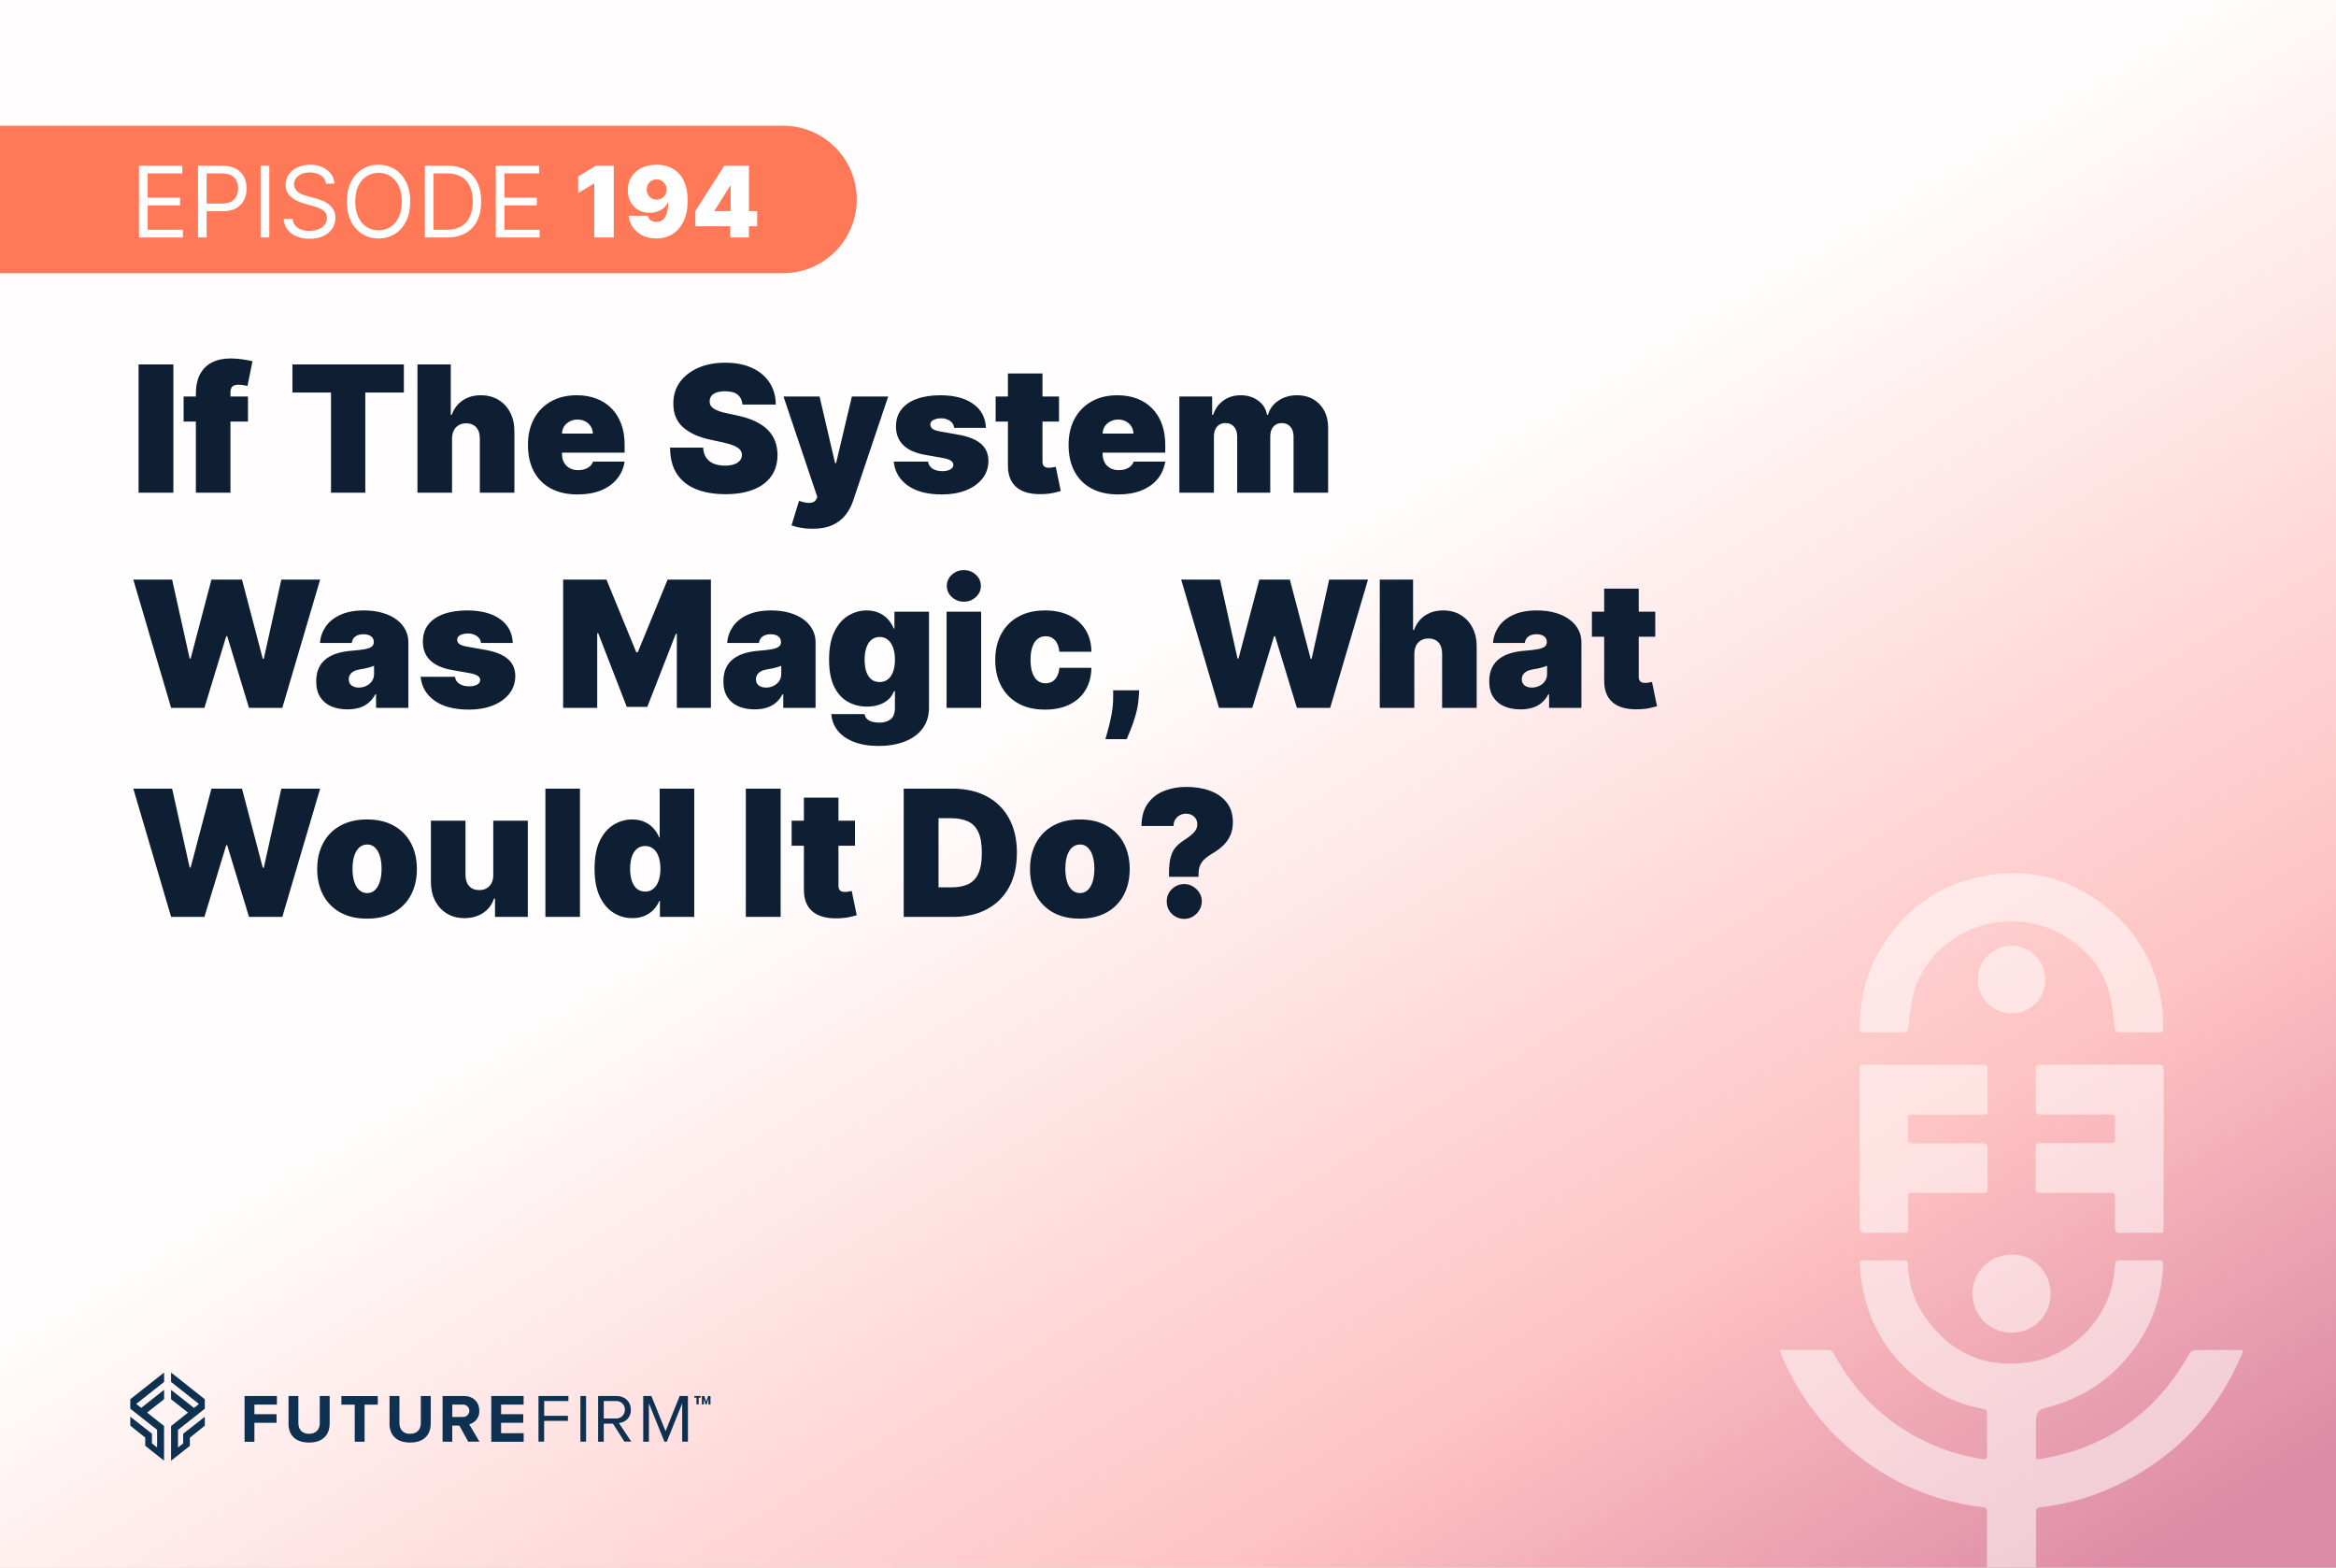 <svg width="380" height="255" viewBox="0 0 380 255" fill="none" xmlns="http://www.w3.org/2000/svg">
<rect x="0" y="0" width="380" height="255" fill="#808080" stroke="none"/>
<g clip-path="url(#clip0_23_135)">
<rect width="380" height="255" fill="white"/>
<rect x="-1.318" y="-0.273" width="382.505" height="255.74" fill="url(#paint0_linear_23_135)"/>
<path d="M-0.631 20.447H127.369C133.989 20.447 139.369 25.827 139.369 32.447C139.369 39.067 133.989 44.447 127.369 44.447H-0.631V20.447Z" fill="#FF7959"/>
<path d="M39.786 234.518V227.078H45.046V228.478H41.386V230.038H44.986V231.438H41.386V234.528H39.786V234.508V234.518ZM46.936 231.538V227.078H48.536V231.488C48.536 232.528 49.146 233.228 50.276 233.228C51.406 233.228 52.016 232.518 52.016 231.488V227.078H53.626V231.538C53.626 233.378 52.536 234.648 50.266 234.648C47.996 234.648 46.926 233.378 46.926 231.538M57.706 234.518V228.488H55.536V227.088H61.456V228.488H59.306V234.518H57.706ZM63.366 231.538V227.078H64.976V231.488C64.976 232.528 65.586 233.228 66.716 233.228C67.846 233.228 68.456 232.518 68.456 231.488V227.078H70.066V231.538C70.066 233.378 68.986 234.648 66.716 234.648C64.446 234.648 63.356 233.388 63.356 231.538M76.176 234.518L74.716 231.888H73.566V234.518H71.996V227.078H75.466C77.016 227.078 77.966 228.098 77.966 229.478C78.026 230.518 77.326 231.438 76.326 231.678L77.996 234.508H76.186L76.176 234.518ZM76.346 229.468C76.346 228.918 75.886 228.468 75.336 228.478C75.306 228.478 75.276 228.478 75.246 228.478H73.576V230.488H75.246C75.796 230.538 76.286 230.128 76.346 229.578C76.346 229.538 76.346 229.508 76.346 229.468ZM79.916 234.518V227.078H85.176V228.478H81.516V230.038H85.116V231.438H81.516V233.128H85.186V234.528H79.926V234.508L79.916 234.518ZM87.596 234.518V227.078H92.466V227.898H88.526V230.298H92.386V231.118H88.516V234.498H87.596V234.518ZM94.416 227.078H95.336V234.508H94.416V227.078ZM101.586 234.518L99.716 231.578H98.216V234.518H97.296V227.078H100.276C101.636 227.078 102.616 227.948 102.616 229.318C102.676 230.448 101.806 231.408 100.676 231.468L102.686 234.498H101.606V234.518H101.586ZM101.656 229.318C101.676 228.548 101.066 227.918 100.296 227.898C100.246 227.898 100.206 227.898 100.156 227.898H98.216V230.738H100.156C100.926 230.788 101.596 230.208 101.646 229.428C101.646 229.388 101.646 229.338 101.646 229.298L101.656 229.318ZM110.976 234.518V228.268L108.466 234.518H108.086L105.556 228.268V234.518H104.636V227.078H105.966L108.266 232.798L110.566 227.078H111.906V234.508H110.976V234.518Z" fill="#0E3051"/>
<path d="M23.926 229.768L26.696 227.598V226.068L22.976 229.008L22.156 228.368L26.696 224.788V223.258L21.196 227.598V229.148L25.556 232.578V235.448L24.716 234.788V233.208L21.196 230.448V231.898L23.626 233.848V235.178L26.686 237.598V231.958L23.916 229.768H23.926ZM27.826 223.258V224.788L32.366 228.378L31.556 229.018L27.826 226.078V227.608L30.586 229.778L27.826 231.968V237.608L30.886 235.188V233.858L33.316 231.908V230.458L29.796 233.218V234.798L28.956 235.458V232.588L33.316 229.148V227.608L27.826 223.258Z" fill="#0E3051"/>
<path d="M115.236 227.558L114.956 228.448H114.776L114.496 227.558V228.458H114.176V227.088H114.576L114.876 228.018L115.196 227.088H115.576V228.468H115.246V227.568L115.236 227.558ZM113.986 227.348H113.656V228.438H113.296V227.348H112.946V227.078H113.976V227.348H113.986Z" fill="#0E3051"/>
<g style="mix-blend-mode:overlay" opacity="0.53">
<path d="M364.881 219.666C364.811 219.906 364.761 220.116 364.671 220.316C360.211 230.756 352.751 238.166 342.271 242.526C338.921 243.926 335.411 244.746 331.821 245.196C331.331 245.256 331.191 245.446 331.191 245.906C331.211 248.986 331.211 252.076 331.191 255.166H323.231C323.211 252.096 323.221 249.026 323.231 245.956C323.241 245.426 323.071 245.246 322.541 245.176C315.591 244.336 309.251 241.906 303.571 237.786C297.351 233.276 292.751 227.456 289.771 220.356C289.691 220.156 289.631 219.936 289.511 219.586H290.621C292.821 219.586 295.021 219.606 297.221 219.576C297.771 219.566 298.061 219.746 298.331 220.236C302.161 227.306 307.811 232.366 315.261 235.386C317.621 236.336 320.061 236.956 322.571 237.346C323.031 237.416 323.231 237.296 323.231 236.816C323.221 234.486 323.211 232.166 323.231 229.846C323.241 229.216 322.801 229.226 322.411 229.146C319.621 228.596 316.981 227.616 314.571 226.106C307.821 221.856 303.781 215.826 302.731 207.876C302.631 207.136 302.621 206.386 302.541 205.646C302.481 205.136 302.711 205.006 303.181 205.006C305.341 205.026 307.491 205.026 309.651 205.006C310.151 205.006 310.331 205.166 310.351 205.676C310.461 208.716 311.311 211.546 313.021 214.046C317.041 219.916 322.631 222.556 329.711 221.646C336.451 220.776 342.141 215.446 343.631 208.836C343.861 207.806 343.991 206.746 344.071 205.696C344.121 205.156 344.311 204.996 344.831 205.006C346.951 205.026 349.061 205.026 351.181 205.006C351.741 204.996 351.891 205.196 351.871 205.726C351.701 210.786 350.131 215.366 347.131 219.446C343.501 224.376 338.681 227.546 332.731 229.006C332.711 229.016 332.691 229.016 332.671 229.026C331.685 229.26 331.191 229.89 331.191 230.916V236.636C331.201 237.386 331.251 237.436 331.981 237.316C342.811 235.486 350.841 229.716 356.181 220.136C356.311 219.896 356.661 219.616 356.901 219.616C359.431 219.576 361.961 219.586 364.491 219.596C364.591 219.596 364.691 219.626 364.871 219.666H364.881Z" fill="white"/>
<path d="M347.971 167.906C346.931 167.906 345.901 167.876 344.861 167.916C344.291 167.936 344.071 167.746 344.001 167.166C343.811 165.476 343.651 163.776 343.281 162.126C342.291 157.666 339.551 154.446 335.711 152.176C327.361 147.236 316.451 150.476 312.181 159.086C311.381 160.706 311.021 162.446 310.781 164.226C310.641 165.256 310.501 166.276 310.401 167.316C310.361 167.746 310.211 167.936 309.751 167.926C307.531 167.906 305.311 167.916 303.091 167.926C302.651 167.926 302.531 167.756 302.531 167.336C302.471 162.236 303.771 157.536 306.591 153.276C309.971 148.166 314.591 144.626 320.491 143.026C329.001 140.716 336.741 142.466 343.441 148.226C348.361 152.446 351.061 157.906 351.781 164.346C351.891 165.356 351.841 166.376 351.881 167.396C351.901 167.806 351.721 167.946 351.321 167.936C350.201 167.916 349.081 167.936 347.961 167.936L347.971 167.906Z" fill="white"/>
<path d="M351.951 186.866C351.951 191.136 351.951 195.406 351.951 199.686C351.951 200.536 351.951 200.536 351.091 200.536C349.001 200.536 346.901 200.516 344.811 200.546C344.191 200.556 344.031 200.336 344.041 199.756C344.071 198.096 344.031 196.436 344.061 194.776C344.071 194.206 343.881 194.026 343.311 194.026C339.541 194.046 335.761 194.036 331.991 194.036C331.141 194.036 331.141 194.036 331.141 193.166C331.141 191.026 331.161 188.896 331.131 186.756C331.131 186.136 331.301 185.936 331.941 185.936C335.711 185.966 339.491 185.936 343.261 185.956C343.881 185.956 344.101 185.776 344.071 185.146C344.021 184.116 344.031 183.076 344.071 182.036C344.101 181.416 343.861 181.266 343.281 181.266C339.511 181.286 335.731 181.266 331.961 181.286C331.341 181.286 331.131 181.126 331.141 180.486C331.181 178.286 331.171 176.086 331.141 173.896C331.141 173.346 331.321 173.186 331.861 173.186C338.331 173.196 344.801 173.196 351.271 173.186C351.841 173.186 351.971 173.396 351.971 173.916C351.961 178.226 351.971 182.546 351.971 186.856L351.951 186.866Z" fill="white"/>
<path d="M302.501 186.846C302.501 182.576 302.501 178.306 302.501 174.026C302.501 173.206 302.501 173.206 303.331 173.206C309.741 173.206 316.141 173.206 322.551 173.196C323.161 173.196 323.331 173.396 323.321 173.986C323.291 176.146 323.311 178.296 323.311 180.456C323.311 181.296 323.311 181.296 322.491 181.296C318.741 181.296 314.991 181.296 311.231 181.296C310.381 181.296 310.381 181.296 310.381 182.166C310.381 183.186 310.411 184.196 310.381 185.216C310.361 185.826 310.591 185.986 311.181 185.986C314.931 185.966 318.691 185.966 322.441 185.966C323.028 185.966 323.321 186.266 323.321 186.866C323.321 189.006 323.301 191.136 323.331 193.276C323.331 193.876 323.161 194.066 322.561 194.056C318.791 194.036 315.011 194.046 311.241 194.046C310.401 194.046 310.401 194.046 310.401 194.866C310.401 196.526 310.381 198.186 310.411 199.846C310.421 200.406 310.231 200.556 309.691 200.546C307.581 200.516 305.461 200.546 303.351 200.536C302.798 200.536 302.521 200.266 302.521 199.726C302.521 195.436 302.521 191.146 302.521 186.846H302.501Z" fill="white"/>
<path d="M333.571 210.416C333.571 213.966 330.781 216.766 327.231 216.776C323.671 216.776 320.871 213.986 320.871 210.436C320.871 206.846 323.681 204.076 327.341 204.066C330.761 204.066 333.571 206.926 333.571 210.416Z" fill="white"/>
<path d="M332.711 159.296C332.781 162.246 330.371 164.756 327.401 164.826C324.361 164.896 321.801 162.526 321.741 159.576C321.671 156.426 324.021 153.926 327.121 153.846C330.171 153.776 332.641 156.176 332.711 159.286V159.296Z" fill="white"/>
</g>
<path d="M22.61 38.63V26.956H29.656V28.21H24.024V32.154H29.291V33.409H24.024V37.376H29.747V38.63H22.61ZM32.204 38.63V26.956H36.149C37.065 26.956 37.814 27.121 38.395 27.451C38.98 27.778 39.414 28.221 39.695 28.78C39.976 29.338 40.117 29.962 40.117 30.649C40.117 31.337 39.976 31.962 39.695 32.525C39.417 33.087 38.988 33.536 38.407 33.87C37.825 34.201 37.08 34.366 36.172 34.366H33.344V33.112H36.126C36.753 33.112 37.257 33.004 37.637 32.787C38.017 32.571 38.292 32.278 38.464 31.909C38.638 31.537 38.726 31.117 38.726 30.649C38.726 30.182 38.638 29.764 38.464 29.395C38.292 29.027 38.015 28.738 37.631 28.529C37.247 28.316 36.738 28.21 36.103 28.21H33.618V38.63H32.204ZM43.808 26.956V38.63H42.394V26.956H43.808ZM53.027 29.874C52.959 29.297 52.681 28.848 52.195 28.529C51.708 28.21 51.112 28.05 50.405 28.05C49.888 28.05 49.436 28.134 49.048 28.301C48.664 28.468 48.364 28.698 48.147 28.991C47.935 29.283 47.828 29.616 47.828 29.988C47.828 30.3 47.902 30.568 48.05 30.792C48.203 31.012 48.396 31.197 48.632 31.345C48.868 31.489 49.115 31.609 49.373 31.704C49.632 31.795 49.869 31.869 50.086 31.926L51.271 32.246C51.575 32.325 51.914 32.436 52.286 32.576C52.662 32.717 53.021 32.909 53.364 33.152C53.709 33.392 53.994 33.699 54.219 34.076C54.443 34.452 54.555 34.914 54.555 35.461C54.555 36.092 54.39 36.662 54.059 37.171C53.732 37.68 53.253 38.085 52.622 38.385C51.995 38.685 51.233 38.836 50.337 38.836C49.5 38.836 48.776 38.701 48.164 38.431C47.556 38.161 47.078 37.785 46.728 37.302C46.382 36.819 46.186 36.259 46.141 35.62H47.6C47.638 36.061 47.786 36.426 48.045 36.715C48.307 37 48.638 37.213 49.037 37.353C49.44 37.49 49.873 37.559 50.337 37.559C50.876 37.559 51.361 37.471 51.79 37.296C52.22 37.118 52.56 36.871 52.81 36.555C53.061 36.236 53.187 35.864 53.187 35.438C53.187 35.05 53.078 34.735 52.862 34.492C52.645 34.248 52.36 34.051 52.007 33.899C51.653 33.747 51.271 33.614 50.861 33.5L49.424 33.089C48.512 32.827 47.79 32.453 47.258 31.966C46.726 31.48 46.46 30.843 46.46 30.057C46.46 29.403 46.637 28.833 46.99 28.346C47.347 27.856 47.826 27.476 48.427 27.206C49.031 26.933 49.706 26.796 50.45 26.796C51.203 26.796 51.872 26.931 52.457 27.201C53.042 27.467 53.506 27.831 53.848 28.295C54.194 28.759 54.376 29.285 54.395 29.874H53.027ZM66.73 32.793C66.73 34.024 66.508 35.088 66.063 35.985C65.618 36.882 65.008 37.574 64.233 38.06C63.458 38.547 62.572 38.79 61.577 38.79C60.581 38.79 59.696 38.547 58.92 38.06C58.145 37.574 57.535 36.882 57.09 35.985C56.646 35.088 56.423 34.024 56.423 32.793C56.423 31.562 56.646 30.497 57.09 29.601C57.535 28.704 58.145 28.012 58.92 27.526C59.696 27.039 60.581 26.796 61.577 26.796C62.572 26.796 63.458 27.039 64.233 27.526C65.008 28.012 65.618 28.704 66.063 29.601C66.508 30.497 66.73 31.562 66.73 32.793ZM65.362 32.793C65.362 31.782 65.193 30.929 64.855 30.233C64.52 29.538 64.066 29.012 63.492 28.654C62.922 28.297 62.283 28.118 61.577 28.118C60.87 28.118 60.229 28.297 59.656 28.654C59.086 29.012 58.631 29.538 58.293 30.233C57.959 30.929 57.791 31.782 57.791 32.793C57.791 33.804 57.959 34.657 58.293 35.352C58.631 36.048 59.086 36.574 59.656 36.932C60.229 37.289 60.87 37.467 61.577 37.467C62.283 37.467 62.922 37.289 63.492 36.932C64.066 36.574 64.52 36.048 64.855 35.352C65.193 34.657 65.362 33.804 65.362 32.793ZM72.71 38.63H69.107V26.956H72.87C74.002 26.956 74.971 27.189 75.777 27.657C76.583 28.12 77.2 28.787 77.63 29.658C78.059 30.524 78.274 31.562 78.274 32.77C78.274 33.986 78.057 35.033 77.624 35.911C77.191 36.785 76.56 37.458 75.731 37.929C74.903 38.397 73.896 38.63 72.71 38.63ZM70.521 37.376H72.619C73.584 37.376 74.384 37.19 75.019 36.818C75.653 36.445 76.127 35.915 76.438 35.227C76.75 34.539 76.906 33.72 76.906 32.77C76.906 31.828 76.752 31.016 76.444 30.336C76.136 29.652 75.676 29.127 75.064 28.763C74.453 28.394 73.691 28.21 72.778 28.21H70.521V37.376ZM80.645 38.63V26.956H87.691V28.21H82.059V32.154H87.326V33.409H82.059V37.376H87.782V38.63H80.645ZM99.839 26.956V38.63H96.67V29.874H96.601L94.047 31.402V28.711L96.921 26.956H99.839ZM106.797 26.796C107.477 26.796 108.121 26.904 108.729 27.121C109.337 27.334 109.875 27.67 110.343 28.13C110.814 28.59 111.183 29.19 111.449 29.931C111.718 30.669 111.855 31.562 111.859 32.611C111.863 33.568 111.743 34.429 111.5 35.193C111.26 35.953 110.917 36.601 110.468 37.137C110.023 37.673 109.488 38.083 108.86 38.368C108.237 38.649 107.542 38.79 106.774 38.79C105.911 38.79 105.153 38.625 104.5 38.294C103.846 37.963 103.325 37.519 102.938 36.96C102.55 36.401 102.324 35.78 102.259 35.096H105.383C105.459 35.449 105.626 35.706 105.885 35.866C106.143 36.021 106.44 36.099 106.774 36.099C107.443 36.099 107.931 35.81 108.239 35.233C108.551 34.651 108.708 33.876 108.712 32.907H108.644C108.496 33.264 108.271 33.57 107.971 33.825C107.671 34.079 107.321 34.275 106.922 34.412C106.523 34.549 106.101 34.617 105.657 34.617C104.954 34.617 104.338 34.459 103.81 34.144C103.281 33.825 102.869 33.39 102.573 32.839C102.276 32.284 102.126 31.653 102.122 30.946C102.119 30.117 102.314 29.392 102.71 28.768C103.105 28.145 103.654 27.66 104.357 27.315C105.06 26.969 105.873 26.796 106.797 26.796ZM106.82 29.19C106.504 29.19 106.223 29.262 105.976 29.407C105.733 29.551 105.541 29.747 105.4 29.994C105.263 30.241 105.197 30.52 105.201 30.832C105.204 31.144 105.275 31.423 105.412 31.67C105.552 31.917 105.742 32.113 105.982 32.257C106.225 32.401 106.504 32.474 106.82 32.474C107.051 32.474 107.266 32.434 107.464 32.354C107.661 32.27 107.832 32.154 107.977 32.006C108.125 31.854 108.239 31.679 108.319 31.482C108.403 31.28 108.442 31.064 108.439 30.832C108.435 30.52 108.363 30.241 108.222 29.994C108.081 29.747 107.889 29.551 107.646 29.407C107.403 29.262 107.127 29.19 106.82 29.19ZM113.112 36.806V34.343L117.809 26.956H120.044V30.239H118.767L116.236 34.252V34.343H123.168V36.806H113.112ZM118.79 38.63V36.054L118.858 34.982V26.956H121.822V38.63H118.79Z" fill="white"/>
<path d="M28.203 59.285V80.143H22.541V59.285H28.203ZM40.339 64.499V68.573H29.869V64.499H40.339ZM31.865 80.143V64.051C31.865 62.761 32.096 61.691 32.557 60.843C33.019 59.994 33.671 59.359 34.513 58.938C35.355 58.517 36.346 58.307 37.487 58.307C38.2 58.307 38.892 58.361 39.565 58.47C40.243 58.578 40.746 58.673 41.072 58.755L40.257 62.788C40.053 62.727 39.816 62.679 39.544 62.645C39.273 62.605 39.035 62.584 38.831 62.584C38.302 62.584 37.945 62.696 37.762 62.92C37.578 63.145 37.487 63.44 37.487 63.807V80.143H31.865ZM47.57 63.847V59.285H65.698V63.847H59.425V80.143H53.843V63.847H47.57ZM73.533 71.343V80.143H67.911V59.285H73.329V67.473H73.492C73.846 66.475 74.433 65.698 75.254 65.141C76.076 64.577 77.064 64.295 78.218 64.295C79.325 64.295 80.286 64.547 81.1 65.049C81.922 65.552 82.557 66.244 83.005 67.127C83.46 68.01 83.684 69.021 83.677 70.162V80.143H78.055V71.343C78.062 70.569 77.868 69.962 77.475 69.52C77.088 69.079 76.534 68.858 75.814 68.858C75.36 68.858 74.959 68.96 74.613 69.164C74.273 69.361 74.008 69.646 73.818 70.019C73.635 70.386 73.54 70.827 73.533 71.343ZM93.948 80.428C92.278 80.428 90.839 80.109 89.63 79.471C88.428 78.826 87.501 77.902 86.85 76.7C86.205 75.492 85.882 74.046 85.882 72.362C85.882 70.746 86.208 69.334 86.86 68.125C87.512 66.916 88.432 65.976 89.62 65.304C90.808 64.632 92.21 64.295 93.826 64.295C95.008 64.295 96.077 64.479 97.034 64.845C97.992 65.212 98.81 65.745 99.489 66.444C100.168 67.137 100.691 67.979 101.057 68.97C101.424 69.962 101.607 71.079 101.607 72.321V73.625H87.634V70.528H96.433C96.427 70.08 96.311 69.686 96.087 69.347C95.87 69.001 95.575 68.733 95.201 68.543C94.835 68.346 94.417 68.247 93.948 68.247C93.494 68.247 93.076 68.346 92.696 68.543C92.316 68.733 92.01 68.997 91.779 69.337C91.555 69.676 91.436 70.074 91.423 70.528V73.869C91.423 74.371 91.528 74.82 91.738 75.213C91.949 75.607 92.251 75.916 92.645 76.14C93.039 76.364 93.514 76.476 94.071 76.476C94.458 76.476 94.811 76.422 95.13 76.313C95.456 76.205 95.734 76.049 95.965 75.845C96.196 75.634 96.366 75.383 96.474 75.091H101.607C101.431 76.178 101.013 77.121 100.355 77.923C99.696 78.717 98.824 79.335 97.737 79.776C96.658 80.211 95.395 80.428 93.948 80.428ZM120.778 65.803C120.723 65.124 120.469 64.594 120.014 64.214C119.566 63.834 118.883 63.644 117.967 63.644C117.383 63.644 116.904 63.715 116.531 63.858C116.164 63.993 115.892 64.18 115.716 64.418C115.539 64.655 115.448 64.927 115.441 65.232C115.427 65.484 115.471 65.711 115.573 65.915C115.682 66.112 115.852 66.292 116.082 66.455C116.313 66.611 116.609 66.753 116.969 66.882C117.328 67.011 117.756 67.127 118.252 67.229L119.963 67.595C121.117 67.84 122.105 68.162 122.927 68.563C123.748 68.963 124.42 69.435 124.943 69.978C125.466 70.515 125.85 71.119 126.094 71.791C126.345 72.464 126.474 73.197 126.481 73.991C126.474 75.363 126.131 76.524 125.452 77.475C124.773 78.425 123.803 79.148 122.54 79.644C121.283 80.139 119.773 80.387 118.007 80.387C116.195 80.387 114.612 80.119 113.261 79.583C111.917 79.046 110.871 78.221 110.124 77.108C109.384 75.987 109.011 74.555 109.004 72.81H114.382C114.416 73.448 114.575 73.984 114.86 74.419C115.145 74.854 115.546 75.183 116.062 75.407C116.585 75.631 117.206 75.743 117.926 75.743C118.53 75.743 119.036 75.668 119.443 75.519C119.851 75.37 120.16 75.162 120.37 74.898C120.581 74.633 120.689 74.331 120.696 73.991C120.689 73.672 120.584 73.394 120.38 73.156C120.184 72.912 119.858 72.694 119.403 72.504C118.948 72.307 118.333 72.124 117.559 71.954L115.482 71.506C113.635 71.106 112.178 70.437 111.112 69.5C110.053 68.556 109.527 67.269 109.534 65.64C109.527 64.316 109.88 63.158 110.593 62.167C111.313 61.169 112.307 60.391 113.577 59.834C114.854 59.278 116.317 58.999 117.967 58.999C119.651 58.999 121.107 59.281 122.336 59.845C123.565 60.408 124.512 61.203 125.177 62.228C125.85 63.246 126.189 64.438 126.196 65.803H120.778ZM132.139 86.009C131.494 86.009 130.879 85.958 130.295 85.856C129.711 85.761 129.199 85.629 128.757 85.459L129.98 81.467C130.441 81.63 130.862 81.735 131.242 81.783C131.629 81.83 131.959 81.803 132.23 81.701C132.509 81.599 132.709 81.406 132.831 81.121L132.953 80.835L127.454 64.499H133.32L135.846 75.336H136.009L138.575 64.499H144.483L138.779 81.447C138.494 82.309 138.08 83.083 137.537 83.769C137 84.461 136.294 85.008 135.418 85.408C134.542 85.809 133.449 86.009 132.139 86.009ZM160.381 69.591H155.207C155.18 69.272 155.068 68.997 154.871 68.766C154.674 68.536 154.42 68.359 154.107 68.237C153.802 68.108 153.462 68.043 153.089 68.043C152.607 68.043 152.192 68.132 151.846 68.308C151.5 68.485 151.33 68.736 151.337 69.062C151.33 69.293 151.429 69.507 151.632 69.704C151.843 69.9 152.247 70.053 152.844 70.162L156.022 70.732C157.624 71.024 158.816 71.516 159.597 72.209C160.384 72.895 160.782 73.815 160.788 74.969C160.782 76.083 160.449 77.05 159.79 77.872C159.138 78.686 158.246 79.318 157.112 79.766C155.985 80.207 154.698 80.428 153.252 80.428C150.862 80.428 148.991 79.939 147.64 78.962C146.296 77.984 145.545 76.694 145.389 75.091H150.97C151.045 75.587 151.289 75.971 151.704 76.242C152.125 76.507 152.654 76.639 153.292 76.639C153.808 76.639 154.233 76.551 154.566 76.374C154.905 76.198 155.078 75.947 155.085 75.621C155.078 75.322 154.929 75.085 154.637 74.908C154.352 74.731 153.904 74.589 153.292 74.48L150.522 73.991C148.927 73.713 147.732 73.183 146.937 72.403C146.143 71.622 145.749 70.617 145.756 69.388C145.749 68.301 146.034 67.381 146.611 66.628C147.195 65.867 148.027 65.29 149.107 64.896C150.193 64.496 151.48 64.295 152.967 64.295C155.228 64.295 157.01 64.764 158.314 65.701C159.624 66.638 160.313 67.935 160.381 69.591ZM172.272 64.499V68.573H161.965V64.499H172.272ZM163.961 60.751H169.583V75.112C169.583 75.329 169.62 75.512 169.695 75.662C169.77 75.804 169.885 75.913 170.041 75.987C170.197 76.055 170.398 76.089 170.642 76.089C170.812 76.089 171.009 76.069 171.233 76.028C171.464 75.987 171.633 75.954 171.742 75.926L172.557 79.878C172.306 79.953 171.946 80.044 171.477 80.153C171.016 80.262 170.466 80.333 169.827 80.367C168.537 80.435 167.454 80.302 166.578 79.97C165.703 79.63 165.044 79.097 164.603 78.371C164.161 77.644 163.947 76.734 163.961 75.641V60.751ZM181.894 80.428C180.223 80.428 178.784 80.109 177.575 79.471C176.374 78.826 175.447 77.902 174.795 76.7C174.15 75.492 173.827 74.046 173.827 72.362C173.827 70.746 174.153 69.334 174.805 68.125C175.457 66.916 176.377 65.976 177.565 65.304C178.753 64.632 180.156 64.295 181.772 64.295C182.953 64.295 184.022 64.479 184.98 64.845C185.937 65.212 186.755 65.745 187.434 66.444C188.113 67.137 188.636 67.979 189.003 68.97C189.369 69.962 189.553 71.079 189.553 72.321V73.625H175.579V70.528H184.379C184.372 70.08 184.257 69.686 184.033 69.347C183.815 69.001 183.52 68.733 183.146 68.543C182.78 68.346 182.362 68.247 181.894 68.247C181.439 68.247 181.021 68.346 180.641 68.543C180.261 68.733 179.955 68.997 179.724 69.337C179.5 69.676 179.382 70.074 179.368 70.528V73.869C179.368 74.371 179.473 74.82 179.684 75.213C179.894 75.607 180.196 75.916 180.59 76.14C180.984 76.364 181.459 76.476 182.016 76.476C182.403 76.476 182.756 76.422 183.075 76.313C183.401 76.205 183.679 76.049 183.91 75.845C184.141 75.634 184.311 75.383 184.42 75.091H189.553C189.376 76.178 188.959 77.121 188.3 77.923C187.641 78.717 186.769 79.335 185.682 79.776C184.603 80.211 183.34 80.428 181.894 80.428ZM191.847 80.143V64.499H197.184V67.473H197.347C197.672 66.495 198.229 65.721 199.017 65.151C199.804 64.581 200.741 64.295 201.828 64.295C202.928 64.295 203.875 64.587 204.669 65.171C205.464 65.748 205.942 66.516 206.105 67.473H206.268C206.533 66.516 207.097 65.748 207.959 65.171C208.821 64.587 209.833 64.295 210.994 64.295C212.495 64.295 213.71 64.778 214.64 65.742C215.577 66.706 216.046 67.989 216.046 69.591V80.143H210.424V71.017C210.424 70.332 210.251 69.795 209.904 69.408C209.558 69.014 209.093 68.817 208.509 68.817C207.932 68.817 207.474 69.014 207.134 69.408C206.801 69.795 206.635 70.332 206.635 71.017V80.143H201.257V71.017C201.257 70.332 201.084 69.795 200.738 69.408C200.392 69.014 199.927 68.817 199.343 68.817C198.956 68.817 198.623 68.906 198.345 69.082C198.066 69.259 197.849 69.513 197.693 69.846C197.543 70.172 197.469 70.562 197.469 71.017V80.143H191.847ZM27.837 115.143L21.685 94.284H28L30.851 107.117H31.014L34.396 94.284H39.366L42.747 107.158H42.91L45.762 94.284H52.076L45.925 115.143H40.507L36.962 103.492H36.799L33.255 115.143H27.837ZM56.53 115.387C55.532 115.387 54.649 115.224 53.882 114.898C53.121 114.566 52.524 114.063 52.089 113.391C51.655 112.719 51.437 111.863 51.437 110.825C51.437 109.969 51.583 109.239 51.875 108.635C52.167 108.024 52.575 107.525 53.097 107.138C53.62 106.751 54.228 106.455 54.92 106.252C55.62 106.048 56.374 105.916 57.181 105.854C58.057 105.786 58.76 105.705 59.29 105.61C59.826 105.508 60.213 105.369 60.451 105.192C60.688 105.009 60.807 104.768 60.807 104.469V104.429C60.807 104.021 60.651 103.709 60.339 103.492C60.026 103.274 59.626 103.166 59.137 103.166C58.601 103.166 58.163 103.284 57.823 103.522C57.49 103.753 57.29 104.109 57.222 104.591H52.048C52.116 103.641 52.419 102.765 52.955 101.964C53.498 101.156 54.289 100.511 55.328 100.029C56.367 99.54 57.664 99.295 59.218 99.295C60.339 99.295 61.344 99.428 62.233 99.693C63.123 99.951 63.88 100.314 64.504 100.782C65.129 101.244 65.604 101.787 65.93 102.412C66.263 103.03 66.429 103.702 66.429 104.429V115.143H61.174V112.943H61.052C60.739 113.527 60.359 113.999 59.911 114.359C59.47 114.719 58.964 114.98 58.394 115.143C57.83 115.306 57.209 115.387 56.53 115.387ZM58.363 111.843C58.791 111.843 59.191 111.755 59.565 111.578C59.945 111.402 60.254 111.147 60.492 110.814C60.729 110.482 60.848 110.078 60.848 109.602V108.299C60.699 108.36 60.539 108.418 60.369 108.472C60.206 108.526 60.03 108.577 59.84 108.625C59.656 108.672 59.459 108.716 59.249 108.757C59.045 108.798 58.831 108.835 58.607 108.869C58.173 108.937 57.816 109.049 57.538 109.205C57.266 109.355 57.063 109.541 56.927 109.765C56.798 109.983 56.733 110.227 56.733 110.499C56.733 110.933 56.886 111.266 57.192 111.497C57.497 111.728 57.888 111.843 58.363 111.843ZM83.415 104.591H78.241C78.214 104.272 78.102 103.997 77.905 103.767C77.708 103.536 77.453 103.359 77.141 103.237C76.836 103.108 76.496 103.043 76.123 103.043C75.641 103.043 75.226 103.132 74.88 103.308C74.534 103.485 74.364 103.736 74.371 104.062C74.364 104.293 74.463 104.507 74.666 104.704C74.877 104.9 75.281 105.053 75.878 105.162L79.056 105.732C80.658 106.024 81.85 106.516 82.631 107.209C83.418 107.895 83.816 108.815 83.822 109.969C83.816 111.083 83.483 112.05 82.824 112.872C82.172 113.686 81.279 114.318 80.146 114.766C79.019 115.207 77.732 115.428 76.286 115.428C73.896 115.428 72.025 114.939 70.674 113.961C69.329 112.984 68.579 111.694 68.423 110.091H74.004C74.079 110.587 74.323 110.971 74.737 111.242C75.159 111.507 75.688 111.639 76.326 111.639C76.842 111.639 77.267 111.551 77.599 111.375C77.939 111.198 78.112 110.947 78.119 110.621C78.112 110.322 77.963 110.084 77.671 109.908C77.385 109.731 76.937 109.589 76.326 109.48L73.556 108.991C71.96 108.713 70.765 108.183 69.971 107.402C69.177 106.622 68.783 105.617 68.79 104.388C68.783 103.301 69.068 102.381 69.645 101.628C70.229 100.867 71.061 100.29 72.14 99.896C73.227 99.496 74.513 99.295 76 99.295C78.261 99.295 80.044 99.764 81.347 100.701C82.658 101.638 83.347 102.935 83.415 104.591ZM91.609 94.284H98.656L103.504 106.099H103.749L108.597 94.284H115.645V115.143H110.104V103.084H109.941L105.297 114.98H101.956L97.312 103.003H97.149V115.143H91.609V94.284ZM122.769 115.387C121.771 115.387 120.888 115.224 120.121 114.898C119.36 114.566 118.763 114.063 118.328 113.391C117.894 112.719 117.676 111.863 117.676 110.825C117.676 109.969 117.822 109.239 118.114 108.635C118.406 108.024 118.814 107.525 119.336 107.138C119.859 106.751 120.467 106.455 121.16 106.252C121.859 106.048 122.613 105.916 123.421 105.854C124.296 105.786 124.999 105.705 125.529 105.61C126.065 105.508 126.452 105.369 126.69 105.192C126.928 105.009 127.046 104.768 127.046 104.469V104.429C127.046 104.021 126.89 103.709 126.578 103.492C126.266 103.274 125.865 103.166 125.376 103.166C124.84 103.166 124.402 103.284 124.062 103.522C123.73 103.753 123.529 104.109 123.461 104.591H118.287C118.355 103.641 118.658 102.765 119.194 101.964C119.737 101.156 120.528 100.511 121.567 100.029C122.606 99.54 123.903 99.295 125.458 99.295C126.578 99.295 127.583 99.428 128.472 99.693C129.362 99.951 130.119 100.314 130.743 100.782C131.368 101.244 131.843 101.787 132.169 102.412C132.502 103.03 132.668 103.702 132.668 104.429V115.143H127.413V112.943H127.291C126.978 113.527 126.598 113.999 126.15 114.359C125.709 114.719 125.203 114.98 124.633 115.143C124.069 115.306 123.448 115.387 122.769 115.387ZM124.602 111.843C125.03 111.843 125.43 111.755 125.804 111.578C126.184 111.402 126.493 111.147 126.731 110.814C126.968 110.482 127.087 110.078 127.087 109.602V108.299C126.938 108.36 126.778 108.418 126.608 108.472C126.445 108.526 126.269 108.577 126.079 108.625C125.895 108.672 125.699 108.716 125.488 108.757C125.284 108.798 125.071 108.835 124.846 108.869C124.412 108.937 124.055 109.049 123.777 109.205C123.505 109.355 123.302 109.541 123.166 109.765C123.037 109.983 122.972 110.227 122.972 110.499C122.972 110.933 123.125 111.266 123.431 111.497C123.736 111.728 124.127 111.843 124.602 111.843ZM142.891 121.335C141.323 121.335 139.978 121.111 138.858 120.663C137.745 120.222 136.879 119.611 136.261 118.83C135.65 118.056 135.307 117.166 135.232 116.161H140.651C140.705 116.494 140.841 116.762 141.058 116.966C141.275 117.17 141.554 117.316 141.893 117.404C142.239 117.499 142.626 117.546 143.054 117.546C143.781 117.546 144.382 117.37 144.857 117.017C145.339 116.664 145.58 116.026 145.58 115.102V112.454H145.417C145.213 112.984 144.901 113.435 144.48 113.809C144.059 114.175 143.553 114.457 142.963 114.654C142.372 114.844 141.723 114.939 141.017 114.939C139.904 114.939 138.878 114.681 137.941 114.165C137.011 113.649 136.264 112.831 135.701 111.711C135.144 110.59 134.866 109.127 134.866 107.321C134.866 105.433 135.158 103.899 135.742 102.717C136.332 101.536 137.093 100.67 138.023 100.12C138.96 99.57 139.944 99.295 140.977 99.295C141.751 99.295 142.43 99.431 143.013 99.703C143.597 99.968 144.086 100.324 144.48 100.772C144.874 101.214 145.173 101.699 145.376 102.229H145.499V99.499H151.121V115.102C151.121 116.426 150.778 117.55 150.092 118.473C149.413 119.404 148.456 120.113 147.22 120.602C145.984 121.091 144.541 121.335 142.891 121.335ZM143.095 110.947C143.611 110.947 144.052 110.804 144.419 110.519C144.792 110.227 145.078 109.813 145.274 109.276C145.478 108.733 145.58 108.081 145.58 107.321C145.58 106.547 145.478 105.885 145.274 105.335C145.078 104.778 144.792 104.354 144.419 104.062C144.052 103.763 143.611 103.614 143.095 103.614C142.579 103.614 142.138 103.763 141.771 104.062C141.411 104.354 141.133 104.778 140.936 105.335C140.746 105.885 140.651 106.547 140.651 107.321C140.651 108.095 140.746 108.754 140.936 109.297C141.133 109.833 141.411 110.244 141.771 110.529C142.138 110.808 142.579 110.947 143.095 110.947ZM153.98 115.143V99.499H159.602V115.143H153.98ZM156.791 97.87C156.03 97.87 155.379 97.618 154.835 97.116C154.292 96.613 154.021 96.009 154.021 95.303C154.021 94.597 154.292 93.993 154.835 93.49C155.379 92.988 156.03 92.736 156.791 92.736C157.558 92.736 158.21 92.988 158.746 93.49C159.29 93.993 159.561 94.597 159.561 95.303C159.561 96.009 159.29 96.613 158.746 97.116C158.21 97.618 157.558 97.87 156.791 97.87ZM170.003 115.428C168.306 115.428 166.853 115.092 165.644 114.42C164.435 113.741 163.509 112.797 162.864 111.588C162.219 110.373 161.896 108.964 161.896 107.362C161.896 105.759 162.219 104.354 162.864 103.145C163.509 101.93 164.435 100.986 165.644 100.314C166.853 99.635 168.306 99.295 170.003 99.295C171.538 99.295 172.865 99.574 173.985 100.131C175.112 100.681 175.985 101.461 176.603 102.473C177.221 103.478 177.533 104.659 177.54 106.017H172.325C172.25 105.196 172.013 104.571 171.612 104.143C171.218 103.709 170.709 103.492 170.085 103.492C169.596 103.492 169.168 103.634 168.801 103.919C168.435 104.198 168.149 104.622 167.946 105.192C167.742 105.756 167.64 106.465 167.64 107.321C167.64 108.177 167.742 108.889 167.946 109.46C168.149 110.023 168.435 110.448 168.801 110.733C169.168 111.011 169.596 111.15 170.085 111.15C170.499 111.15 170.865 111.055 171.184 110.865C171.504 110.668 171.762 110.383 171.959 110.01C172.162 109.63 172.284 109.168 172.325 108.625H177.54C177.519 110.003 177.204 111.205 176.593 112.23C175.982 113.249 175.116 114.036 173.995 114.593C172.882 115.15 171.551 115.428 170.003 115.428ZM185.318 112.291L185.237 113.432C185.169 114.41 185.006 115.347 184.748 116.243C184.497 117.139 184.229 117.934 183.943 118.626C183.665 119.319 183.444 119.855 183.281 120.235H179.819C179.927 119.855 180.08 119.305 180.277 118.585C180.481 117.872 180.664 117.064 180.827 116.161C180.997 115.265 181.082 114.355 181.082 113.432V112.291H185.318ZM198.294 115.143L192.142 94.284H198.457L201.308 107.117H201.471L204.853 94.284H209.823L213.204 107.158H213.367L216.219 94.284H222.533L216.382 115.143H210.964L207.419 103.492H207.256L203.712 115.143H198.294ZM230.07 106.343V115.143H224.448V94.284H229.866V102.473H230.029C230.382 101.475 230.97 100.698 231.791 100.141C232.613 99.577 233.601 99.295 234.755 99.295C235.862 99.295 236.823 99.547 237.637 100.049C238.459 100.552 239.094 101.244 239.542 102.127C239.997 103.009 240.221 104.021 240.214 105.162V115.143H234.592V106.343C234.599 105.569 234.405 104.962 234.012 104.52C233.625 104.079 233.071 103.858 232.352 103.858C231.897 103.858 231.496 103.96 231.15 104.164C230.81 104.361 230.545 104.646 230.355 105.019C230.172 105.386 230.077 105.827 230.07 106.343ZM247.349 115.387C246.35 115.387 245.468 115.224 244.701 114.898C243.94 114.566 243.343 114.063 242.908 113.391C242.473 112.719 242.256 111.863 242.256 110.825C242.256 109.969 242.402 109.239 242.694 108.635C242.986 108.024 243.393 107.525 243.916 107.138C244.439 106.751 245.047 106.455 245.739 106.252C246.439 106.048 247.192 105.916 248 105.854C248.876 105.786 249.579 105.705 250.109 105.61C250.645 105.508 251.032 105.369 251.27 105.192C251.507 105.009 251.626 104.768 251.626 104.469V104.429C251.626 104.021 251.47 103.709 251.158 103.492C250.845 103.274 250.445 103.166 249.956 103.166C249.419 103.166 248.982 103.284 248.642 103.522C248.309 103.753 248.109 104.109 248.041 104.591H242.867C242.935 103.641 243.237 102.765 243.774 101.964C244.317 101.156 245.108 100.511 246.147 100.029C247.186 99.54 248.482 99.295 250.037 99.295C251.158 99.295 252.163 99.428 253.052 99.693C253.941 99.951 254.699 100.314 255.323 100.782C255.948 101.244 256.423 101.787 256.749 102.412C257.082 103.03 257.248 103.702 257.248 104.429V115.143H251.993V112.943H251.871C251.558 113.527 251.178 113.999 250.73 114.359C250.289 114.719 249.783 114.98 249.212 115.143C248.649 115.306 248.028 115.387 247.349 115.387ZM249.182 111.843C249.61 111.843 250.01 111.755 250.384 111.578C250.764 111.402 251.073 111.147 251.31 110.814C251.548 110.482 251.667 110.078 251.667 109.602V108.299C251.518 108.36 251.358 108.418 251.188 108.472C251.025 108.526 250.849 108.577 250.659 108.625C250.475 108.672 250.278 108.716 250.068 108.757C249.864 108.798 249.65 108.835 249.426 108.869C248.992 108.937 248.635 109.049 248.357 109.205C248.085 109.355 247.882 109.541 247.746 109.765C247.617 109.983 247.552 110.227 247.552 110.499C247.552 110.933 247.705 111.266 248.011 111.497C248.316 111.728 248.707 111.843 249.182 111.843ZM269.264 99.499V103.573H258.957V99.499H269.264ZM260.953 95.751H266.575V110.112C266.575 110.329 266.612 110.512 266.687 110.662C266.762 110.804 266.877 110.913 267.033 110.988C267.189 111.055 267.39 111.089 267.634 111.089C267.804 111.089 268.001 111.069 268.225 111.028C268.456 110.988 268.625 110.954 268.734 110.926L269.549 114.878C269.298 114.953 268.938 115.044 268.469 115.153C268.007 115.262 267.457 115.333 266.819 115.367C265.529 115.435 264.446 115.302 263.57 114.97C262.694 114.63 262.036 114.097 261.594 113.371C261.153 112.644 260.939 111.734 260.953 110.641V95.751ZM27.837 149.143L21.685 128.285H28L30.851 141.117H31.014L34.396 128.285H39.366L42.747 141.158H42.91L45.762 128.285H52.076L45.925 149.143H40.507L36.962 137.492H36.799L33.255 149.143H27.837ZM59.707 149.428C58.01 149.428 56.557 149.092 55.348 148.42C54.14 147.741 53.213 146.797 52.568 145.588C51.923 144.373 51.6 142.964 51.6 141.362C51.6 139.759 51.923 138.354 52.568 137.145C53.213 135.93 54.14 134.986 55.348 134.314C56.557 133.635 58.01 133.295 59.707 133.295C61.405 133.295 62.858 133.635 64.066 134.314C65.275 134.986 66.202 135.93 66.847 137.145C67.492 138.354 67.814 139.759 67.814 141.362C67.814 142.964 67.492 144.373 66.847 145.588C66.202 146.797 65.275 147.741 64.066 148.42C62.858 149.092 61.405 149.428 59.707 149.428ZM59.748 145.273C60.223 145.273 60.634 145.113 60.98 144.794C61.327 144.475 61.595 144.02 61.785 143.429C61.975 142.839 62.07 142.136 62.07 141.321C62.07 140.499 61.975 139.797 61.785 139.213C61.595 138.622 61.327 138.167 60.98 137.848C60.634 137.529 60.223 137.369 59.748 137.369C59.246 137.369 58.815 137.529 58.455 137.848C58.095 138.167 57.82 138.622 57.63 139.213C57.44 139.797 57.344 140.499 57.344 141.321C57.344 142.136 57.44 142.839 57.63 143.429C57.82 144.02 58.095 144.475 58.455 144.794C58.815 145.113 59.246 145.273 59.748 145.273ZM80.24 142.299V133.499H85.862V149.143H80.525V146.169H80.362C80.022 147.167 79.428 147.948 78.58 148.511C77.731 149.068 76.723 149.347 75.555 149.347C74.462 149.347 73.504 149.095 72.683 148.593C71.868 148.09 71.233 147.398 70.778 146.515C70.33 145.633 70.103 144.621 70.096 143.48V133.499H75.718V142.299C75.725 143.073 75.921 143.68 76.308 144.122C76.702 144.563 77.252 144.784 77.958 144.784C78.427 144.784 78.831 144.685 79.17 144.488C79.517 144.285 79.781 144 79.965 143.633C80.155 143.259 80.247 142.815 80.24 142.299ZM94.343 128.285V149.143H88.721V128.285H94.343ZM102.87 149.347C101.757 149.347 100.732 149.055 99.794 148.471C98.864 147.887 98.117 147.001 97.554 145.812C96.997 144.624 96.719 143.127 96.719 141.321C96.719 139.433 97.011 137.899 97.595 136.717C98.185 135.536 98.946 134.67 99.876 134.12C100.813 133.57 101.798 133.295 102.83 133.295C103.604 133.295 104.283 133.431 104.867 133.703C105.45 133.968 105.939 134.324 106.333 134.772C106.727 135.214 107.026 135.699 107.229 136.229H107.311V128.285H112.933V149.143H107.352V146.576H107.229C107.012 147.106 106.7 147.581 106.292 148.002C105.892 148.416 105.403 148.746 104.826 148.99C104.255 149.228 103.604 149.347 102.87 149.347ZM104.948 145.028C105.464 145.028 105.905 144.879 106.272 144.58C106.645 144.275 106.931 143.847 107.128 143.297C107.331 142.74 107.433 142.081 107.433 141.321C107.433 140.547 107.331 139.885 107.128 139.335C106.931 138.778 106.645 138.354 106.272 138.062C105.905 137.763 105.464 137.614 104.948 137.614C104.432 137.614 103.991 137.763 103.624 138.062C103.264 138.354 102.986 138.778 102.789 139.335C102.599 139.885 102.504 140.547 102.504 141.321C102.504 142.095 102.599 142.76 102.789 143.317C102.986 143.867 103.264 144.292 103.624 144.59C103.991 144.882 104.432 145.028 104.948 145.028ZM126.988 128.285V149.143H121.325V128.285H126.988ZM139.082 133.499V137.573H128.775V133.499H139.082ZM130.771 129.751H136.393V144.112C136.393 144.329 136.431 144.512 136.505 144.662C136.58 144.804 136.696 144.913 136.852 144.988C137.008 145.055 137.208 145.089 137.453 145.089C137.622 145.089 137.819 145.069 138.043 145.028C138.274 144.988 138.444 144.954 138.553 144.926L139.367 148.878C139.116 148.953 138.756 149.044 138.288 149.153C137.826 149.262 137.276 149.333 136.638 149.367C135.348 149.435 134.265 149.302 133.389 148.97C132.513 148.63 131.854 148.097 131.413 147.371C130.972 146.644 130.758 145.734 130.771 144.641V129.751ZM155.034 149.143H147.008V128.285H154.953C157.098 128.285 158.952 128.702 160.513 129.537C162.082 130.366 163.29 131.561 164.139 133.122C164.995 134.677 165.422 136.541 165.422 138.714C165.422 140.886 164.998 142.754 164.149 144.315C163.301 145.87 162.099 147.065 160.544 147.9C158.989 148.729 157.152 149.143 155.034 149.143ZM152.671 144.336H154.83C155.862 144.336 156.742 144.169 157.468 143.837C158.201 143.504 158.758 142.93 159.138 142.115C159.526 141.301 159.719 140.167 159.719 138.714C159.719 137.261 159.522 136.127 159.128 135.312C158.741 134.497 158.171 133.923 157.417 133.591C156.67 133.258 155.754 133.092 154.667 133.092H152.671V144.336ZM175.661 149.428C173.963 149.428 172.51 149.092 171.302 148.42C170.093 147.741 169.166 146.797 168.521 145.588C167.876 144.373 167.554 142.964 167.554 141.362C167.554 139.759 167.876 138.354 168.521 137.145C169.166 135.93 170.093 134.986 171.302 134.314C172.51 133.635 173.963 133.295 175.661 133.295C177.358 133.295 178.811 133.635 180.02 134.314C181.228 134.986 182.155 135.93 182.8 137.145C183.445 138.354 183.768 139.759 183.768 141.362C183.768 142.964 183.445 144.373 182.8 145.588C182.155 146.797 181.228 147.741 180.02 148.42C178.811 149.092 177.358 149.428 175.661 149.428ZM175.701 145.273C176.177 145.273 176.587 145.113 176.934 144.794C177.28 144.475 177.548 144.02 177.738 143.429C177.928 142.839 178.024 142.136 178.024 141.321C178.024 140.499 177.928 139.797 177.738 139.213C177.548 138.622 177.28 138.167 176.934 137.848C176.587 137.529 176.177 137.369 175.701 137.369C175.199 137.369 174.768 137.529 174.408 137.848C174.048 138.167 173.773 138.622 173.583 139.213C173.393 139.797 173.298 140.499 173.298 141.321C173.298 142.136 173.393 142.839 173.583 143.429C173.773 144.02 174.048 144.475 174.408 144.794C174.768 145.113 175.199 145.273 175.701 145.273ZM190.164 142.625V142.136C190.164 141.015 190.252 140.123 190.429 139.457C190.605 138.792 190.867 138.259 191.213 137.858C191.559 137.451 191.983 137.084 192.486 136.758C192.92 136.473 193.307 136.198 193.647 135.933C193.993 135.668 194.265 135.387 194.462 135.088C194.665 134.789 194.767 134.45 194.767 134.069C194.767 133.73 194.686 133.431 194.523 133.173C194.36 132.915 194.139 132.715 193.861 132.572C193.582 132.43 193.274 132.358 192.934 132.358C192.567 132.358 192.228 132.443 191.916 132.613C191.61 132.783 191.362 133.017 191.172 133.316C190.989 133.615 190.897 133.961 190.897 134.355H185.682C185.696 132.861 186.036 131.649 186.701 130.719C187.366 129.782 188.249 129.096 189.349 128.661C190.449 128.22 191.658 127.999 192.975 127.999C194.428 127.999 195.725 128.213 196.865 128.641C198.006 129.062 198.906 129.7 199.564 130.556C200.223 131.404 200.552 132.467 200.552 133.744C200.552 134.565 200.41 135.288 200.124 135.913C199.846 136.531 199.456 137.077 198.953 137.553C198.458 138.021 197.877 138.449 197.212 138.836C196.723 139.121 196.312 139.416 195.979 139.722C195.647 140.021 195.395 140.364 195.226 140.751C195.056 141.131 194.971 141.593 194.971 142.136V142.625H190.164ZM192.649 149.469C191.861 149.469 191.186 149.194 190.622 148.644C190.065 148.087 189.79 147.411 189.797 146.617C189.79 145.843 190.065 145.181 190.622 144.631C191.186 144.081 191.861 143.806 192.649 143.806C193.396 143.806 194.054 144.081 194.625 144.631C195.202 145.181 195.494 145.843 195.501 146.617C195.494 147.147 195.355 147.629 195.083 148.063C194.818 148.491 194.472 148.834 194.044 149.092C193.616 149.343 193.151 149.469 192.649 149.469Z" fill="#0E1F33"/>
</g>
<defs>
<linearGradient id="paint0_linear_23_135" x1="242.63" y1="70.7" x2="353.148" y2="253.064" gradientUnits="userSpaceOnUse">
<stop stop-color="#FFFDFD"/>
<stop offset="0.637" stop-color="#FEC2C2"/>
<stop offset="0.802" stop-color="#EFA9B5"/>
<stop offset="1" stop-color="#DC8BA6"/>
</linearGradient>
<clipPath id="clip0_23_135">
<rect width="380" height="255" fill="white"/>
</clipPath>
</defs>
</svg>

